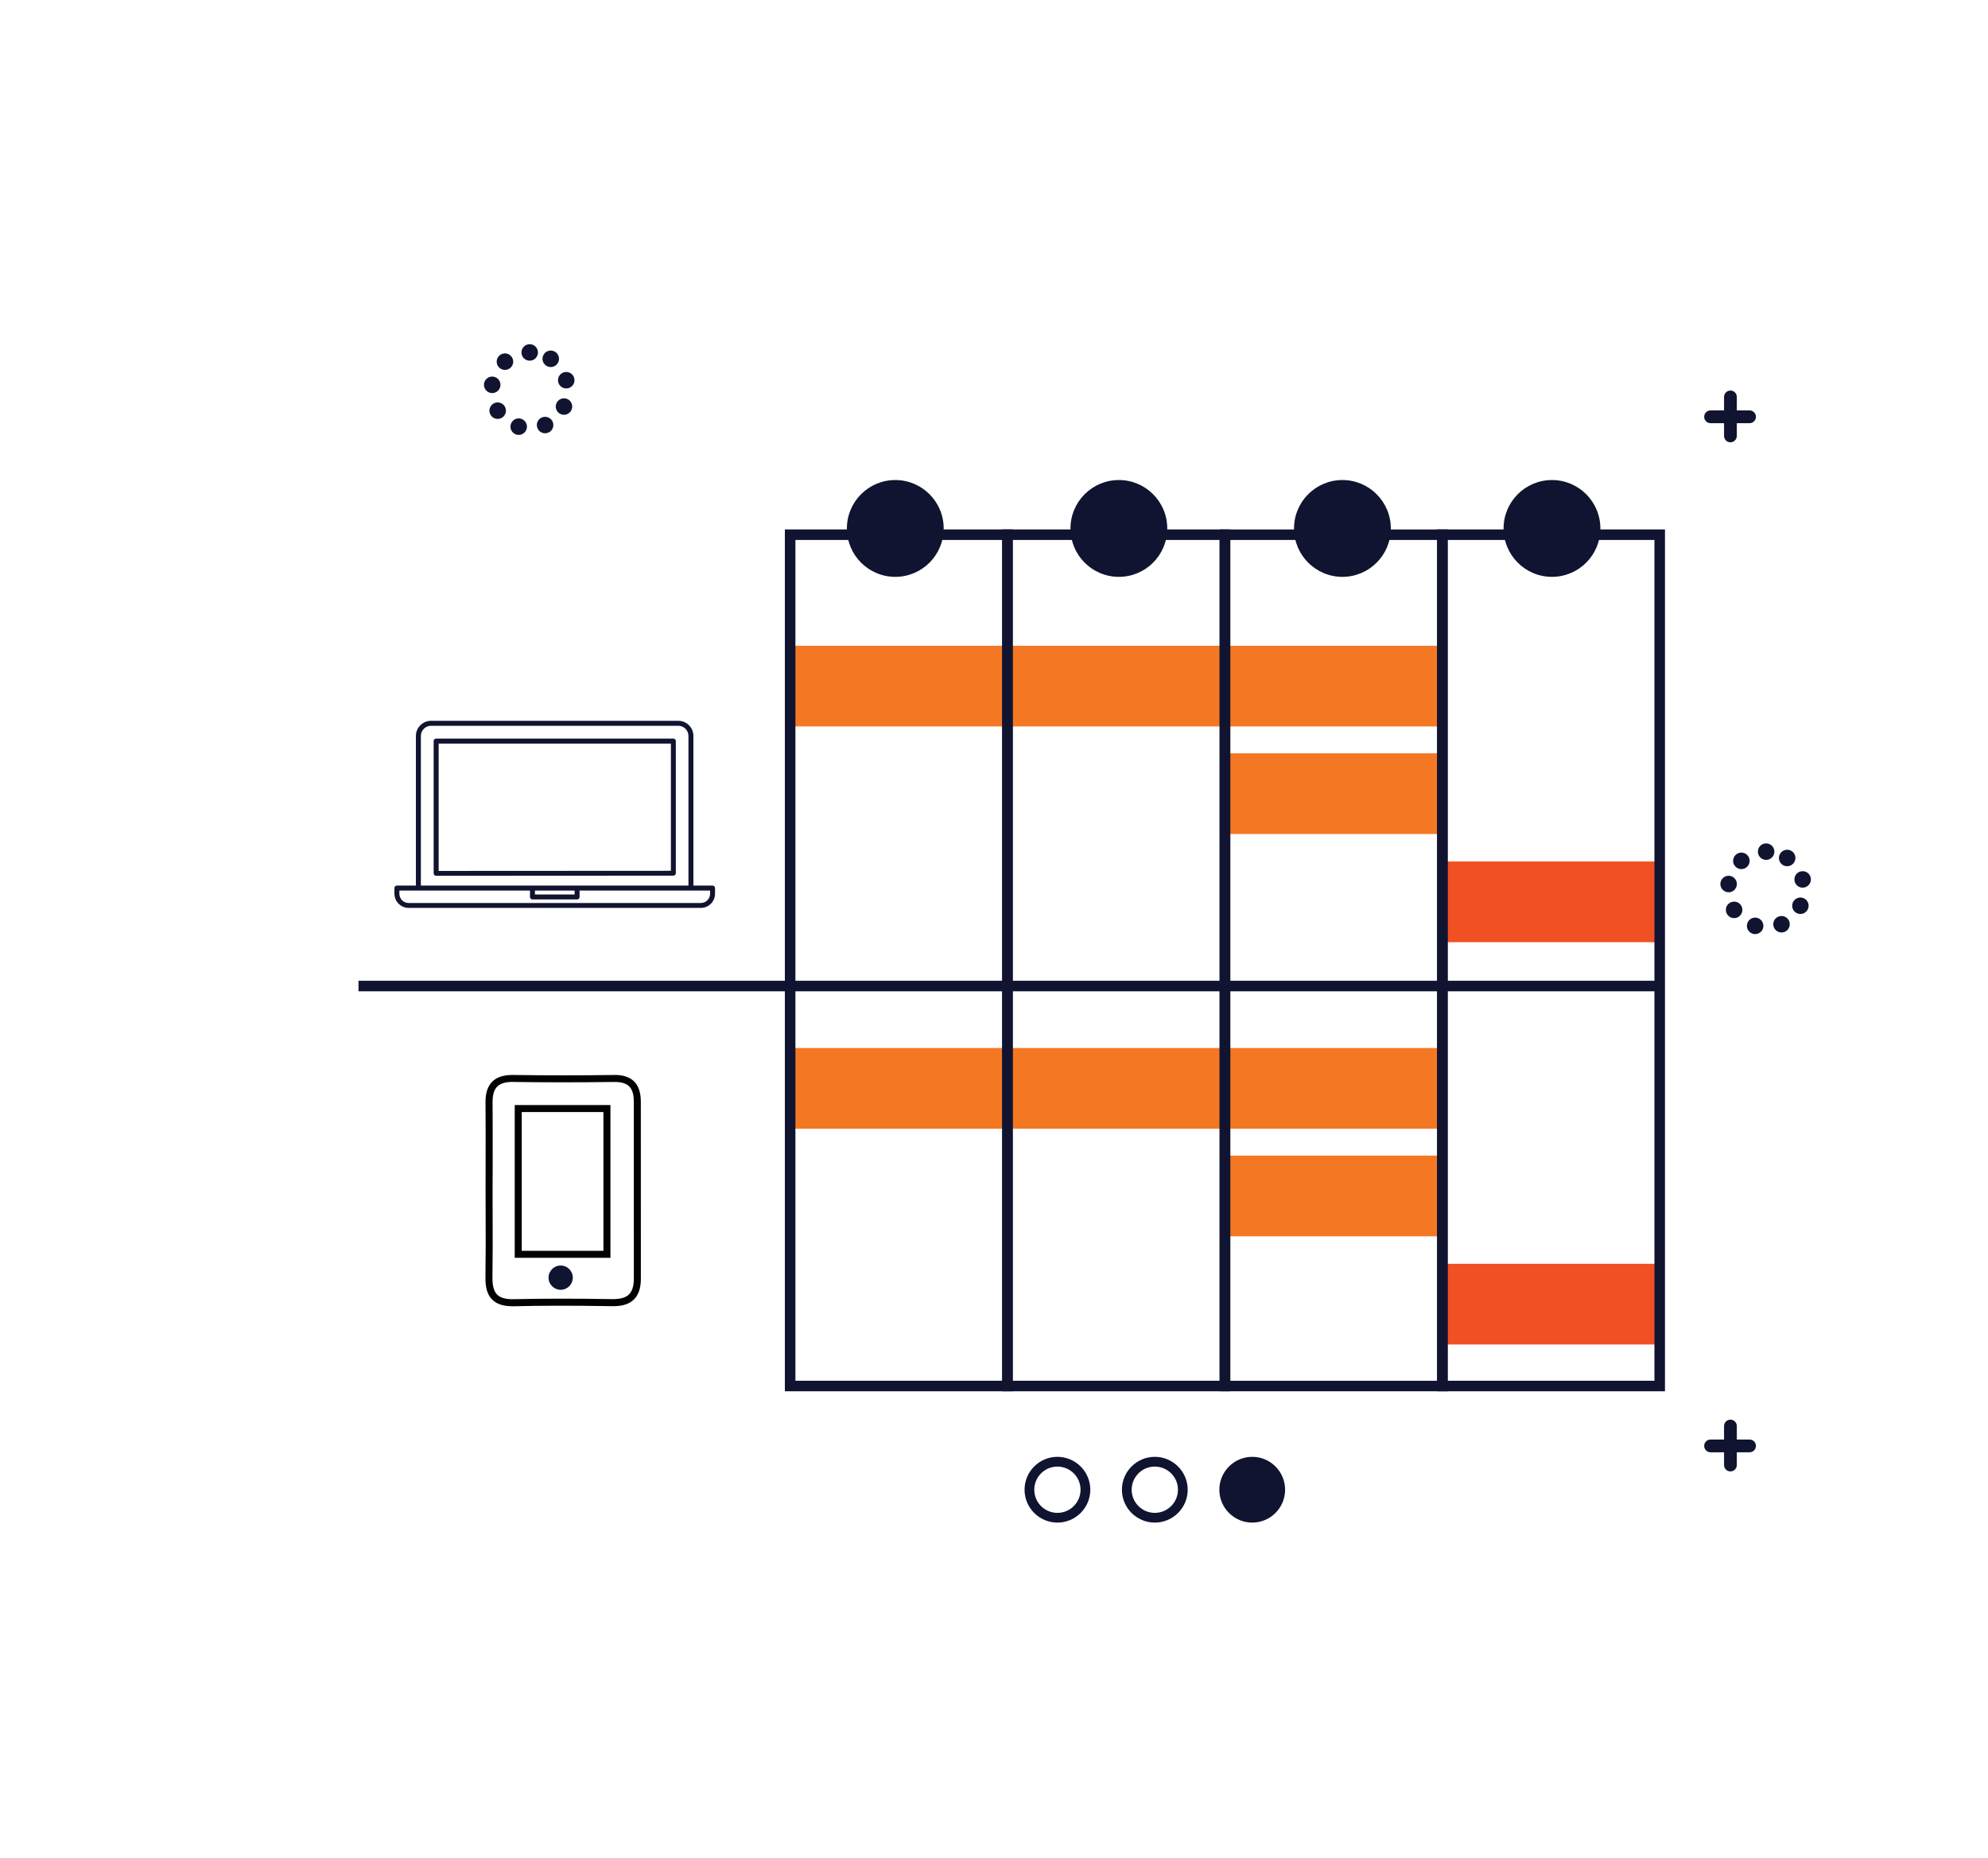 <?xml version="1.0" encoding="utf-8"?>
<!-- Generator: Adobe Illustrator 24.0.1, SVG Export Plug-In . SVG Version: 6.00 Build 0)  -->
<svg version="1.1" id="Layer_1" xmlns="http://www.w3.org/2000/svg" xmlns:xlink="http://www.w3.org/1999/xlink" x="0px" y="0px"
	 viewBox="0 0 619.48 578.79" style="enable-background:new 0 0 619.48 578.79;" xml:space="preserve">
<style type="text/css">
	.st0{fill:#101430;}
	.st1{fill:#F47823;}
	.st2{fill:#F05023;}
	.st3{fill:#010101;}
</style>
<g>
	<path class="st0" d="M546.18,290.9c-1.36-0.41-2.13-1.84-1.72-3.2l0,0c0.41-1.36,1.84-2.13,3.2-1.72l0,0
		c1.36,0.41,2.13,1.84,1.72,3.2l0,0c-0.33,1.11-1.36,1.83-2.46,1.83l0,0C546.67,291.02,546.42,290.98,546.18,290.9z M552.79,288.98
		c-0.58-1.3,0-2.82,1.3-3.39l0,0c0,0,0,0,0,0l0,0c1.3-0.58,2.82,0.01,3.4,1.3l0,0c0.58,1.3-0.01,2.82-1.3,3.39l0,0
		c-0.34,0.15-0.69,0.22-1.04,0.22l0,0C554.16,290.5,553.22,289.94,552.79,288.98z M538.2,284.84L538.2,284.84
		c-0.76-1.2-0.41-2.79,0.79-3.55l0,0c1.2-0.76,2.79-0.41,3.55,0.79l0,0c0.76,1.2,0.41,2.79-0.79,3.55l0,0
		c-0.43,0.27-0.9,0.4-1.38,0.4l0,0C539.52,286.03,538.68,285.61,538.2,284.84z M559.93,284.5c-1.29-0.61-1.83-2.14-1.23-3.42l0,0
		c0.61-1.28,2.14-1.83,3.42-1.23l0,0c1.28,0.61,1.83,2.14,1.22,3.42l0,0c-0.44,0.93-1.36,1.47-2.33,1.47l0,0
		C560.66,284.75,560.29,284.67,559.93,284.5z M538.28,277.95c-1.4-0.21-2.37-1.51-2.17-2.92l0,0c0.21-1.4,1.51-2.38,2.92-2.17l0,0
		c1.4,0.21,2.38,1.51,2.17,2.92l0,0c-0.19,1.28-1.29,2.2-2.54,2.2l0,0C538.53,277.97,538.41,277.97,538.28,277.95z M559.25,274.66
		c-0.38-1.37,0.42-2.79,1.79-3.16l0,0c1.37-0.38,2.79,0.42,3.16,1.79l0,0c0.38,1.37-0.42,2.79-1.79,3.16l0,0
		c-0.23,0.06-0.46,0.09-0.69,0.09l0,0C560.6,276.54,559.57,275.8,559.25,274.66z M540.68,269.87c-0.93-1.08-0.81-2.7,0.27-3.63l0,0
		c1.08-0.93,2.7-0.81,3.63,0.27l0,0c0.93,1.08,0.81,2.7-0.27,3.62l0,0c-0.49,0.42-1.08,0.63-1.68,0.63l0,0
		C541.91,270.76,541.19,270.46,540.68,269.87z M555.47,269.44c-1.18-0.79-1.5-2.38-0.71-3.57l0,0c0.79-1.18,2.38-1.5,3.57-0.71l0,0
		c1.18,0.79,1.5,2.38,0.71,3.56l0,0c-0.5,0.74-1.31,1.14-2.14,1.14l0,0C556.41,269.87,555.91,269.73,555.47,269.44z M547.77,265.32
		c0-1.42,1.15-2.57,2.57-2.57l0,0c1.42,0,2.57,1.15,2.57,2.57l0,0c0,1.42-1.15,2.57-2.57,2.57l0,0
		C548.93,267.89,547.77,266.74,547.77,265.32z"/>
</g>
<g>
	<path class="st0" d="M160.89,135.38c-1.36-0.41-2.13-1.84-1.72-3.2l0,0c0.41-1.36,1.84-2.13,3.2-1.72l0,0
		c1.36,0.41,2.13,1.84,1.72,3.2l0,0c-0.33,1.11-1.36,1.83-2.46,1.83l0,0C161.39,135.5,161.14,135.46,160.89,135.38z M167.51,133.46
		c-0.58-1.3,0-2.82,1.3-3.39l0,0c0,0,0,0,0,0l0,0c1.3-0.58,2.82,0.01,3.4,1.3l0,0c0.58,1.3-0.01,2.82-1.3,3.39l0,0
		c-0.34,0.15-0.69,0.22-1.04,0.22l0,0C168.87,134.99,167.93,134.42,167.51,133.46z M152.91,129.32L152.91,129.32
		c-0.76-1.2-0.41-2.79,0.79-3.55l0,0c1.2-0.76,2.79-0.41,3.55,0.79l0,0c0.76,1.2,0.41,2.79-0.79,3.55l0,0
		c-0.43,0.27-0.9,0.4-1.38,0.4l0,0C154.23,130.51,153.4,130.09,152.91,129.32z M174.65,128.98c-1.29-0.61-1.83-2.14-1.23-3.42l0,0
		c0.61-1.28,2.14-1.83,3.42-1.23l0,0c1.28,0.61,1.83,2.14,1.22,3.42l0,0c-0.44,0.93-1.36,1.47-2.33,1.47l0,0
		C175.38,129.23,175,129.15,174.65,128.98z M153,122.43c-1.4-0.21-2.37-1.51-2.17-2.92l0,0c0.21-1.4,1.51-2.38,2.92-2.17l0,0
		c1.4,0.21,2.38,1.51,2.17,2.92l0,0c-0.19,1.28-1.29,2.2-2.54,2.2l0,0C153.25,122.46,153.12,122.45,153,122.43z M173.97,119.14
		c-0.38-1.37,0.42-2.79,1.79-3.16l0,0c1.37-0.38,2.79,0.42,3.16,1.79l0,0c0.38,1.37-0.42,2.79-1.79,3.16l0,0
		c-0.23,0.06-0.46,0.09-0.69,0.09l0,0C175.32,121.02,174.28,120.28,173.97,119.14z M155.4,114.35c-0.93-1.08-0.81-2.7,0.27-3.63l0,0
		c1.08-0.93,2.7-0.81,3.63,0.27l0,0c0.93,1.08,0.81,2.7-0.27,3.62l0,0c-0.49,0.42-1.08,0.63-1.68,0.63l0,0
		C156.62,115.24,155.9,114.94,155.4,114.35z M170.19,113.92c-1.18-0.79-1.5-2.38-0.71-3.57l0,0c0.79-1.18,2.38-1.5,3.57-0.71l0,0
		c1.18,0.79,1.5,2.38,0.71,3.56l0,0c-0.5,0.74-1.31,1.15-2.14,1.15l0,0C171.12,114.35,170.62,114.21,170.19,113.92z M162.49,109.8
		c0-1.42,1.15-2.57,2.57-2.57l0,0c1.42,0,2.57,1.15,2.57,2.57l0,0c0,1.42-1.15,2.57-2.57,2.57l0,0
		C163.64,112.37,162.49,111.22,162.49,109.8z"/>
</g>
<g>
	<g>
		<path class="st0" d="M539.22,458.41c-1.1,0-1.99-0.89-1.99-1.99v-12.15c0-1.1,0.89-1.99,1.99-1.99c1.1,0,1.99,0.89,1.99,1.99
			v12.15C541.2,457.52,540.31,458.41,539.22,458.41z"/>
	</g>
	<g>
		<path class="st0" d="M545.18,452.45h-12.15c-1.1,0-1.99-0.89-1.99-1.99c0-1.1,0.89-1.99,1.99-1.99h12.15
			c1.1,0,1.99,0.89,1.99,1.99C547.16,451.56,546.27,452.45,545.18,452.45z"/>
	</g>
</g>
<g>
	<path class="st0" d="M539.22,137.8c-1.1,0-1.99-0.89-1.99-1.99v-12.15c0-1.1,0.89-1.99,1.99-1.99c1.1,0,1.99,0.89,1.99,1.99v12.15
		C541.2,136.91,540.31,137.8,539.22,137.8z"/>
</g>
<g>
	<path class="st0" d="M545.18,131.84h-12.15c-1.1,0-1.99-0.89-1.99-1.99c0-1.1,0.89-1.99,1.99-1.99h12.15c1.1,0,1.99,0.89,1.99,1.99
		C547.16,130.95,546.27,131.84,545.18,131.84z"/>
</g>
<g>
	<g>
		<g>
			<g>
				<path class="st0" d="M329.5,453.86c-5.65,0-10.24,4.6-10.24,10.25c0,5.65,4.6,10.24,10.24,10.24c5.65,0,10.25-4.6,10.25-10.24
					C339.75,458.46,335.15,453.86,329.5,453.86z M329.5,471.32c-3.98,0-7.21-3.23-7.21-7.21c0-3.98,3.23-7.21,7.21-7.21
					c3.98,0,7.21,3.23,7.21,7.21C336.71,468.08,333.48,471.32,329.5,471.32z"/>
			</g>
		</g>
	</g>
</g>
<g>
	<g>
		<g>
			<g>
				<circle class="st0" cx="390.82" cy="464.11" r="8.73"/>
			</g>
		</g>
	</g>
</g>
<g>
	<g>
		<g>
			<g>
				<path class="st0" d="M359.85,453.86c-5.65,0-10.25,4.6-10.25,10.25c0,5.65,4.6,10.24,10.25,10.24c5.65,0,10.25-4.6,10.25-10.24
					C370.1,458.46,365.5,453.86,359.85,453.86z M359.85,471.32c-3.98,0-7.21-3.23-7.21-7.21c0-3.98,3.23-7.21,7.21-7.21
					c3.98,0,7.21,3.23,7.21,7.21C367.06,468.08,363.83,471.32,359.85,471.32z"/>
			</g>
		</g>
	</g>
</g>
<g>
	<g>
		<g>
			<g>
				<path class="st0" d="M390.21,453.86c-5.65,0-10.25,4.6-10.25,10.25c0,5.65,4.6,10.24,10.25,10.24c5.65,0,10.24-4.6,10.24-10.24
					C400.45,458.46,395.86,453.86,390.21,453.86z M390.21,471.32c-3.98,0-7.21-3.23-7.21-7.21c0-3.98,3.23-7.21,7.21-7.21
					c3.98,0,7.21,3.23,7.21,7.21C397.42,468.08,394.18,471.32,390.21,471.32z"/>
			</g>
		</g>
	</g>
</g>
<g>
	<path class="st0" d="M218.38,282.85h-91.04c-2.44,0-4.43-1.99-4.43-4.43v-1.76c0-0.43,0.35-0.77,0.77-0.77h98.36
		c0.43,0,0.77,0.35,0.77,0.77v1.76C222.82,280.87,220.83,282.85,218.38,282.85z M124.45,277.44v0.99c0,1.59,1.29,2.89,2.89,2.89
		h91.04c1.59,0,2.89-1.29,2.89-2.89v-0.99H124.45z"/>
</g>
<g>
	<path class="st0" d="M179.83,280.21h-13.91c-0.43,0-0.77-0.35-0.77-0.77v-2.68c0-0.43,0.35-0.77,0.77-0.77
		c0.43,0,0.77,0.35,0.77,0.77v1.91h12.37v-1.91c0-0.43,0.35-0.77,0.77-0.77c0.43,0,0.77,0.35,0.77,0.77v2.68
		C180.6,279.86,180.25,280.21,179.83,280.21z"/>
</g>
<g>
	<path class="st0" d="M130.37,277.16c-0.43,0-0.77-0.35-0.77-0.77v-47.11c0-2.6,2.12-4.72,4.73-4.72h77.03
		c2.6,0,4.71,2.12,4.71,4.72v46.65c0,0.43-0.35,0.77-0.77,0.77c-0.43,0-0.77-0.35-0.77-0.77v-46.65c0-1.75-1.42-3.17-3.16-3.17
		h-77.03c-1.76,0-3.19,1.42-3.19,3.17v47.11C131.14,276.81,130.79,277.16,130.37,277.16z"/>
</g>
<g>
	<path class="st0" d="M135.91,272.84c-0.2,0-0.4-0.06-0.55-0.21c-0.14-0.15-0.23-0.32-0.23-0.53v-41.23c0-0.43,0.35-0.77,0.77-0.77
		h73.92c0.43,0,0.77,0.35,0.77,0.77v41.18c0,0.43-0.35,0.75-0.77,0.75L135.91,272.84L135.91,272.84z M136.69,231.65v39.68
		l72.37-0.04v-39.64H136.69z"/>
</g>
<g>
	<rect x="245.32" y="201.18" class="st1" width="205.09" height="25.14"/>
</g>
<g>
	<rect x="382.31" y="234.69" class="st1" width="66.86" height="25.14"/>
</g>
<g>
	<rect x="448.85" y="268.39" class="st2" width="68.96" height="25.14"/>
</g>
<g>
	<rect x="245.32" y="326.5" class="st1" width="205.09" height="25.14"/>
</g>
<g>
	<rect x="382.31" y="360.02" class="st1" width="66.87" height="25.14"/>
</g>
<g>
	<rect x="448.85" y="393.72" class="st2" width="68.96" height="25.14"/>
</g>
<g>
	<rect x="111.71" y="305.55" class="st0" width="405.28" height="3.28"/>
</g>
<g>
	<path class="st0" d="M315.57,433.44h-71v-268.5h71V433.44z M247.86,430.16h64.44V168.22h-64.44V430.16z"/>
</g>
<g>
	<path class="st0" d="M383.29,433.44h-71v-268.5h71V433.44z M315.57,430.16h64.44V168.22h-64.44V430.16z"/>
</g>
<g>
	<path class="st0" d="M451.1,433.44h-71v-268.5h71V433.44z M383.39,430.16h64.44V168.22h-64.44V430.16z"/>
</g>
<g>
	<path class="st0" d="M518.82,433.44h-71v-268.5h71V433.44z M451.1,430.16h64.44V168.22H451.1V430.16z"/>
</g>
<g>
	<circle class="st0" cx="278.98" cy="164.63" r="15.08"/>
</g>
<g>
	<circle class="st0" cx="348.65" cy="164.63" r="15.08"/>
</g>
<g>
	<circle class="st0" cx="418.31" cy="164.63" r="15.08"/>
</g>
<g>
	<circle class="st0" cx="483.61" cy="164.63" r="15.08"/>
</g>
<g>
	<path class="st3" d="M159.69,406.95c-2.84,0-4.91-0.67-6.29-2.05c-1.51-1.49-2.18-3.7-2.13-6.95c0.1-6.34,0.08-12.78,0.06-19.02
		l-0.02-7.88l0.01-7.58c0.01-6.66,0.03-13.32-0.03-19.98c-0.03-2.95,0.67-5.08,2.11-6.52c1.45-1.44,3.59-2.12,6.56-2.07
		c10.16,0.15,20.75,0.15,31.47,0c2.6-0.06,4.74,0.61,6.14,1.99c1.42,1.4,2.11,3.47,2.12,6.32c0.02,14.29,0.02,28.59,0.01,42.89
		v12.26c0,2.92-0.71,5.05-2.18,6.49c-1.48,1.45-3.61,2.1-6.58,2.08c-11.95-0.2-21.74-0.2-30.81,0.02
		C159.98,406.95,159.83,406.95,159.69,406.95z M153.49,371.04l0.02,7.88c0.02,6.24,0.04,12.7-0.06,19.05
		c-0.04,2.58,0.44,4.34,1.48,5.37c1.02,1.01,2.73,1.46,5.15,1.41c9.1-0.21,18.92-0.22,30.89-0.02c2.38-0.02,3.97-0.44,5.01-1.46
		c1.03-1.01,1.53-2.63,1.53-4.93v-12.26c0-14.29,0-28.59-0.01-42.89c0-2.24-0.48-3.8-1.46-4.76c-0.96-0.95-2.54-1.37-4.57-1.36
		c-10.75,0.15-21.36,0.15-31.54,0c-2.31-0.07-3.97,0.44-4.98,1.43c-1,1-1.49,2.62-1.46,4.95c0.05,6.66,0.04,13.33,0.03,20
		L153.49,371.04z M190.22,391.86h-29.83v-47.59h29.83V391.86z M162.58,389.67h25.45v-43.22h-25.45V389.67z"/>
</g>
<g>
	<circle class="st0" cx="174.71" cy="398.04" r="3.78"/>
</g>
</svg>
